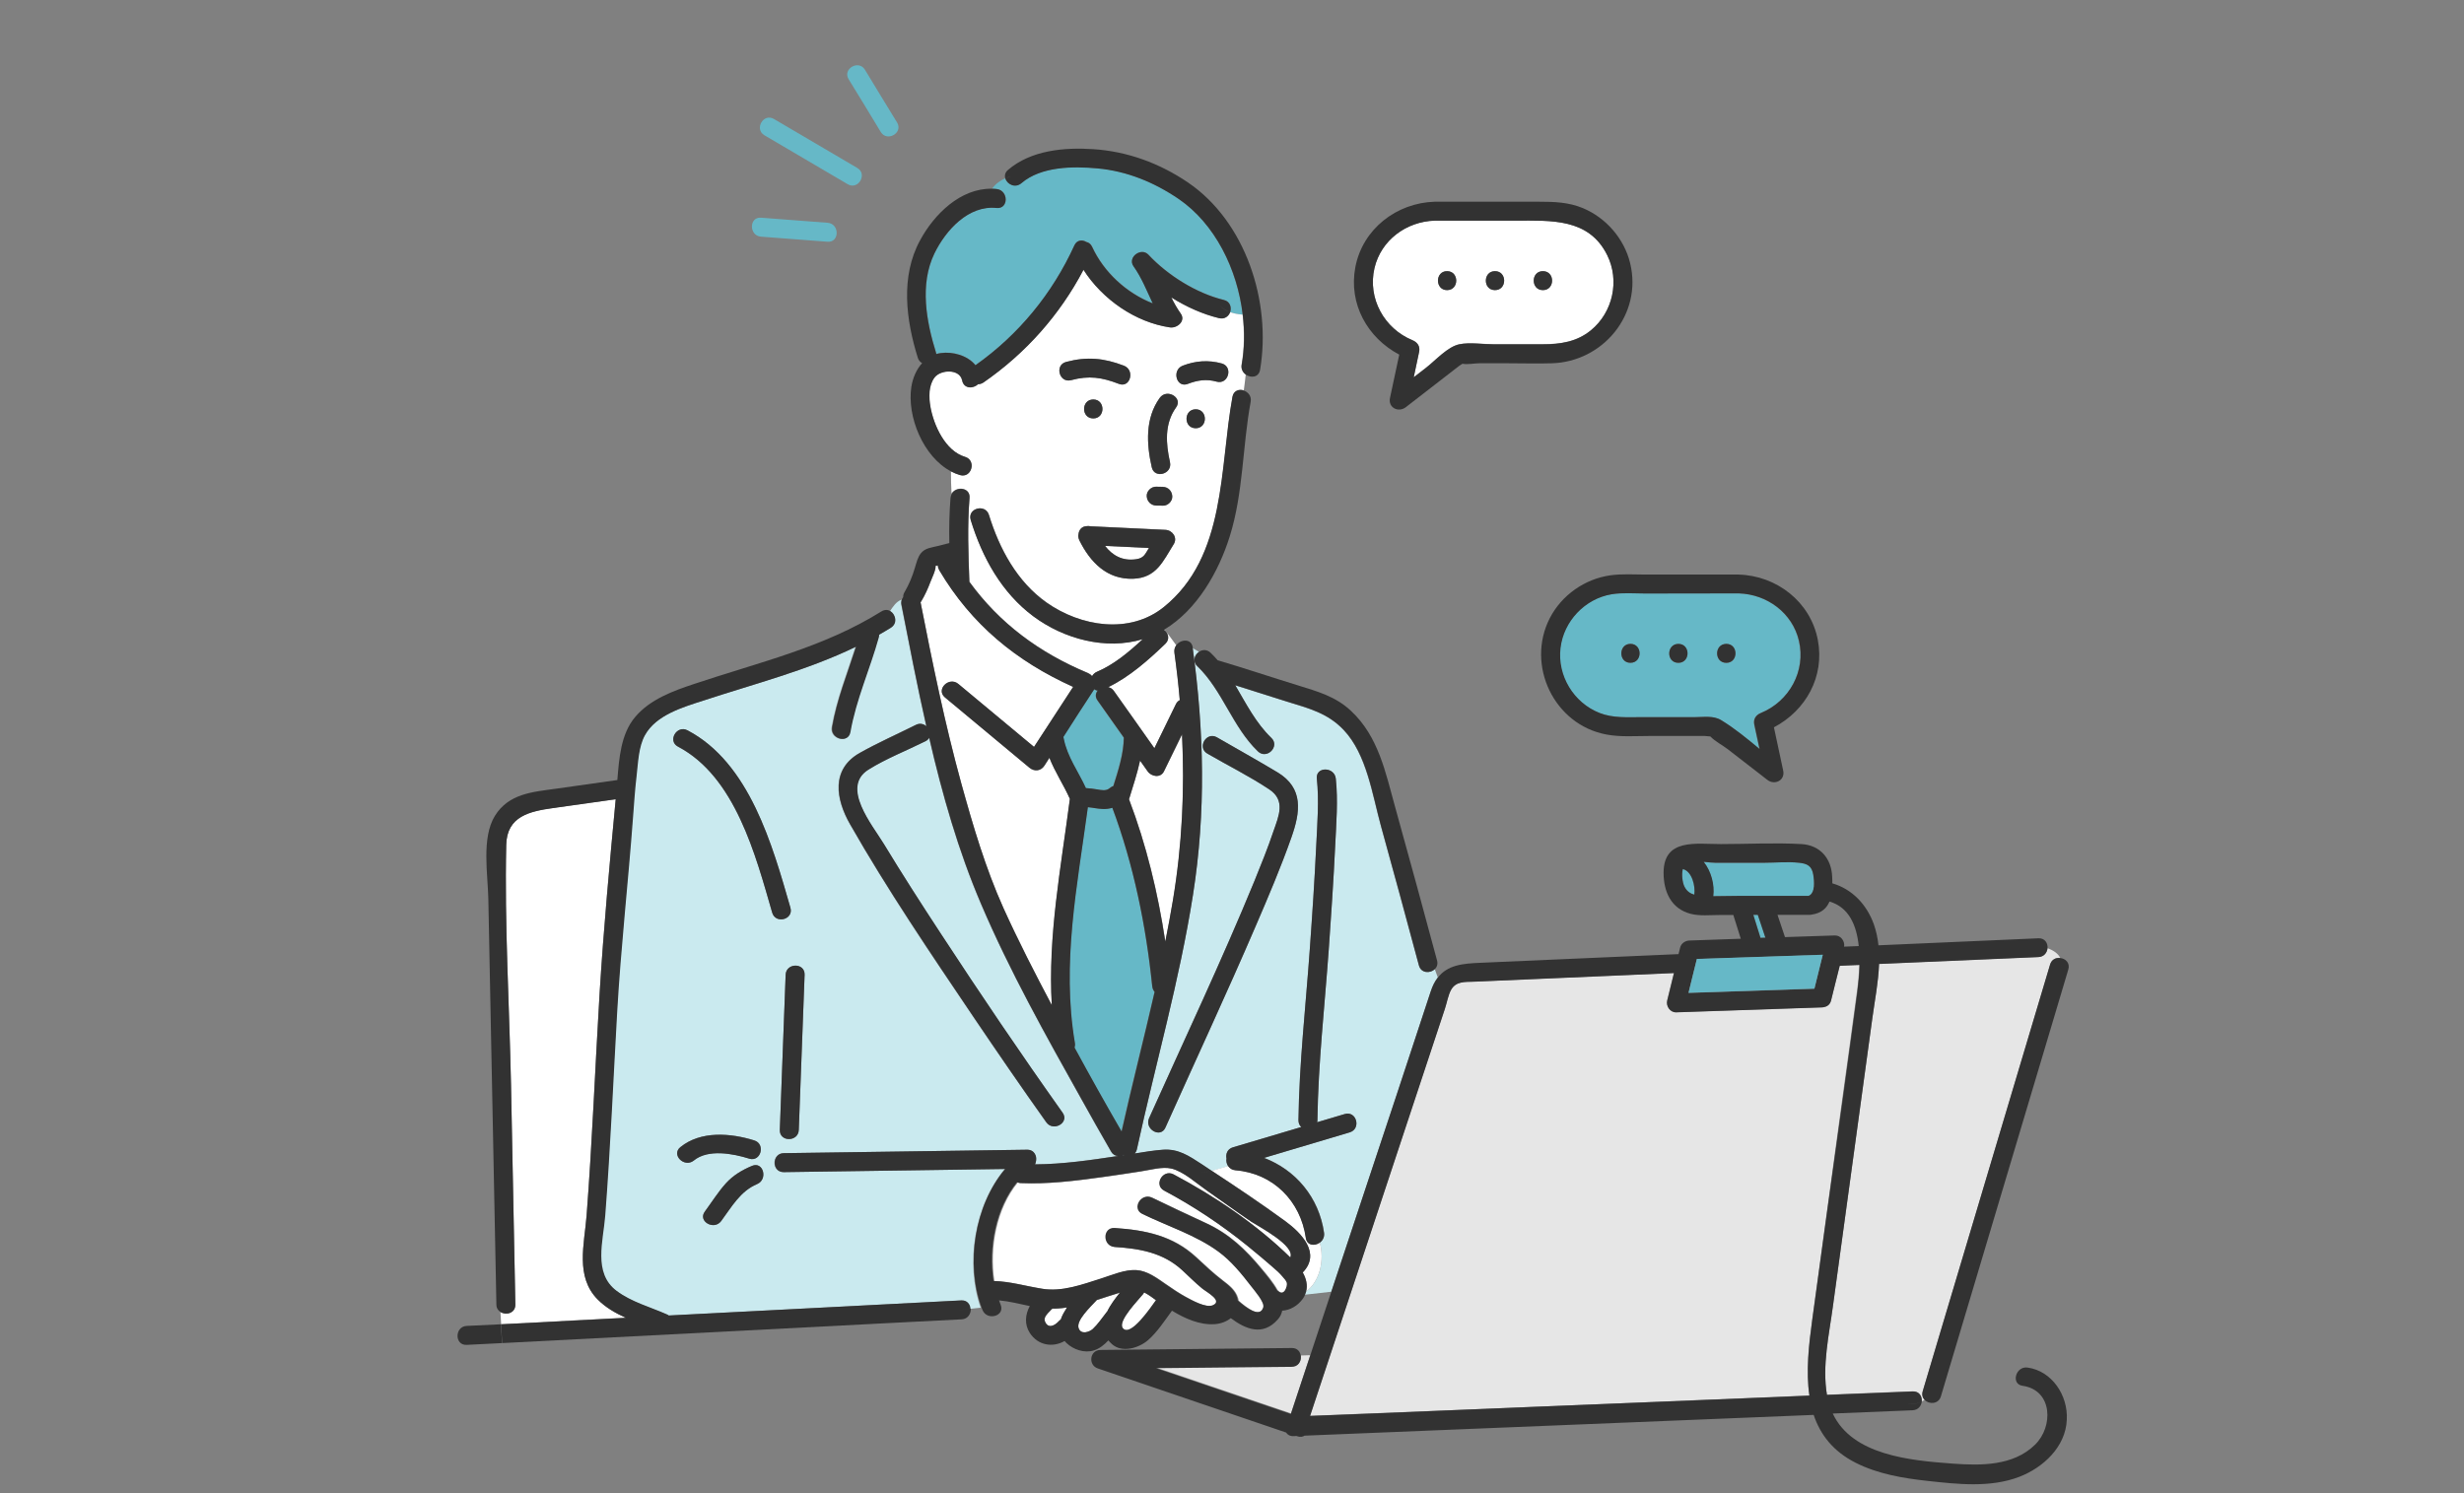 <?xml version="1.0" encoding="utf-8"?>
<!-- Generator: Adobe Illustrator 28.3.0, SVG Export Plug-In . SVG Version: 6.00 Build 0)  -->
<svg version="1.1" id="レイヤー_1" xmlns="http://www.w3.org/2000/svg" xmlns:xlink="http://www.w3.org/1999/xlink" x="0px"
	 y="0px" viewBox="0 0 1650 1000" style="enable-background:new 0 0 1650 1000;" xml:space="preserve">
<rect x="0" y="0" width="1650" height="1000" fill="#808080" stroke="none"/>
<style type="text/css">
	.st0{fill:#66B8C7;}
	.st1{fill:#FFFFFF;}
	.st2{fill:#E6E6E6;}
	.st3{fill:#CAEAEF;}
	.st4{fill:#323232;}
</style>
<g>
	<path class="st0" d="M773.1,664.3c-0.9-1-1.5-2.2-1.6-3.8c-4.1-40.3-12.4-81.4-26.7-119.5c-2,0.6-4.1,0.9-6.4,0.8
		c-3.4-0.1-6.6-0.9-10-1.2c-7.1,52.6-17.7,104.7-8.7,157.8c0.2,1.2,0.1,2.2-0.2,3.2c10.2,18.8,20.7,37.6,31.4,56.2
		C757.9,726.5,765.9,695.5,773.1,664.3z"/>
	<path class="st0" d="M752.4,773.4c-0.3,0.1-0.5,0.3-0.8,0.4c0.4-0.1,0.8-0.1,1.2-0.2C752.7,773.5,752.5,773.5,752.4,773.4z"/>
	<path class="st1" d="M716.5,535.1c-4.2-9.4-10-18-13.7-27.5c-1.1,1.8-2.3,3.5-3.4,5.3c-2.4,3.6-6.7,4-10,1.3
		c-18.9-15.7-37.7-31.4-56.6-47.1c-6.3-5.2,2.7-14.1,9-9c16.9,14.1,33.8,28.1,50.7,42.2c8.7-13.4,17.5-26.8,26.2-40.2
		c-37.9-17.1-68.1-41.7-89.7-78.2c-0.6-1.1-0.9-2.1-0.9-3.1c-0.4,0.1-0.8,0.1-1.2,0.2c-0.2,0.1-0.3,0.1-0.4,0.1
		c0.5,2.2-2.7,8.7-3.4,10.7c-1.7,4.6-3.7,8.9-6.2,13.1c-0.1,0.2-0.2,0.3-0.4,0.5c8,40.7,16.3,81.4,27.3,121.4
		c7.8,28.2,16.1,56.6,28.2,83.4c10,22.1,21.1,43.7,32.4,65.2C701.7,626.9,710.5,581.5,716.5,535.1z"/>
	<path class="st1" d="M786,786.6c27.6,14.7,55.6,33.5,78.1,55.6c3.5-7.7-20.5-20.4-25.7-23.9c-10.1-6.8-19.9-13.9-29.8-20.9
		c-6.7-4.7-15.6-12.7-23.7-14.7c-6.3-1.5-14.6,1-20.8,1.9c-8.8,1.3-17.5,2.7-26.3,3.9c-17.9,2.4-36,4.7-54.1,3.9
		c-0.8,0-1.5-0.2-2.1-0.5c-14.2,17.3-19.2,43.6-15.7,66.1c11.1,0.3,21.5,3.4,32.5,5.2c13.4,2.1,26.8-3,39.5-6.9
		c7.3-2.3,15.7-6.2,23.6-5.6c7.3,0.5,13.7,5.4,19.5,9.4c4.3,3,8.7,6,13.3,8.5c3.9,2.1,13.4,7.6,18.2,5.7c7.4-2.9-4.1-8.9-7-11.3
		c-4.6-3.8-8.8-8-13.2-12.1c-12.8-11.9-28.4-14.6-45.4-15.7c-8.1-0.5-8.1-13.2,0-12.7c20.5,1.3,38.9,5.1,54.4,19.5
		c5.8,5.4,11.5,10.8,17.8,15.6c4.1,3.1,8.5,6.5,10,11.7c0.2,0.6,0.3,1.2,0.4,1.8c5.3,4.7,14.7,12,17,4.5c1-3.4-6.2-11.5-8-13.9
		c-6.4-8.3-13.5-17-22-23.3c-14.9-11-34.4-17.2-51-25.3c-7.3-3.6-0.9-14.5,6.4-10.9c12,5.8,24,11.4,36,17
		c15.6,7.2,26.4,17.6,37.3,30.7c3.1,3.7,7.5,8.8,10.5,14.3c0.1,0.1,0.3,0.2,0.4,0.3c4.4,4.3,6.5-3.2,6.2-5c-0.3-1.6-2-3.2-3-4.5
		c-1.9-2.3-4.2-4.2-6.4-6.2c-3.8-3.3-11.5-9.9-16.9-14.2c-17.5-14.1-36.1-26.5-55.9-37.1C772.4,793.7,778.8,782.7,786,786.6z"/>
	<path class="st0" d="M711.9,493.6c0.1,0.4,0.3,0.7,0.3,1.2c2.3,12.1,9.8,22,14.8,33c2.6,0.1,5.1,0.5,7.6,0.9
		c2.9,0.4,6.1,1.2,8.4-0.9c0.8-0.7,1.6-1.1,2.4-1.4c3.3-10.5,6.9-21.6,7-32.4c-5.9-8.3-11.7-16.6-17.6-24.9
		c-1.7-2.5-1.3-4.9,0.1-6.6c-0.9-0.1-1.7-0.4-2.3-0.9C725.8,472.3,718.8,482.9,711.9,493.6z"/>
	<path class="st1" d="M945.9,227.8c3.3,1.4,5.2,4.1,4.4,7.8c-1.2,5.7-2.4,11.3-3.6,17c2.8-2.2,5.6-4.3,8.4-6.5
		c6.2-4.8,14.3-14,22.2-15.6c6.9-1.4,15.6,0,22.6,0c11.1,0,22.2,0,33.2,0c11.8,0,22.8-1.6,32.3-9.4c14.7-12.1,19.4-33.4,10.8-50.4
		c-12.4-24.7-37.7-23-60.9-23c-18.2,0-36.4,0-54.6,0c-18.9,0.6-35.9,13-40.3,31.8C915.7,199.8,926.9,220.1,945.9,227.8z
		 M1033.2,181.6c8.2,0,8.2,12.7,0,12.7C1025,194.3,1025,181.6,1033.2,181.6z M1001.1,181.6c8.2,0,8.2,12.7,0,12.7
		C992.9,194.3,993,181.6,1001.1,181.6z M969,181.6c8.2,0,8.2,12.7,0,12.7C960.9,194.3,960.9,181.6,969,181.6z"/>
	<path class="st1" d="M714.6,875.7c-2.1,0.3-4.2,0.6-6.2,0.7c-1.2,0.1-2.4,0.1-3.6,0.1c-0.3,0.3-0.6,0.5-0.9,0.7c0,0,0,0,0,0.1
		c-0.7,0.8-1.6,1.5-2.3,2.4c-1.5,1.8-2.7,3.5-1.6,5.8c2.2,4.7,6.6,2.1,9.1-0.6c0.4-0.5,0.8-0.8,1.3-1.1
		C711.2,881,712.8,878.3,714.6,875.7z"/>
	<path class="st1" d="M766.2,865.5c-0.2,0.4-0.5,0.8-0.8,1.2c-3,3.8-17,17.9-13.6,22.6c5,6.9,18.9-14,22.3-18.6
		C771.6,868.8,769,867,766.2,865.5z"/>
	<path class="st1" d="M756.1,535.3c11.6,30.5,19.4,62.8,24.3,95.3c1.8-9.2,3.6-18.4,5.1-27.6c6.2-37.2,8-74.1,6.1-111.2
		c-4,8.3-8.1,16.6-12.1,24.8c-2.3,4.6-8.4,3.6-10.9,0c-1.7-2.4-3.4-4.8-5.1-7.2C761.5,518.2,758.6,526.9,756.1,535.3z"/>
	<path class="st0" d="M1079,398c-17.9,3-32.1,18-34.2,36c-2.2,18.5,8.8,36.7,26.2,43.5c8.9,3.5,18.6,2.8,27.9,2.8
		c11.9,0,23.9,0,35.8,0c6,0,12.5-1.1,17.7,2c9,5.4,17.4,12.3,25.7,19.3c-1.2-5.4-2.3-10.8-3.5-16.3c-0.8-3.7,1.1-6.4,4.4-7.8
		c19.1-7.7,30.3-28,25.5-48.3c-4.4-18.8-21.4-31.2-40.3-31.8c-21,0-41.9,0-62.9,0C1094.1,397.4,1086.3,396.8,1079,398z M1156,431.3
		c8.2,0,8.2,12.7,0,12.7C1147.8,443.9,1147.8,431.3,1156,431.3z M1123.9,431.3c8.2,0,8.2,12.7,0,12.7
		C1115.7,443.9,1115.8,431.3,1123.9,431.3z M1091.8,443.9c-8.2,0-8.2-12.7,0-12.7C1100,431.3,1100,443.9,1091.8,443.9z"/>
	<path class="st0" d="M1127.2,582.1c-0.1,0-0.2-0.1-0.3-0.1c-0.9,3.9-0.2,9.1,1,11.6c1.5,3.2,3.9,4.8,6.7,5.6
		C1135.4,593.2,1133,583.8,1127.2,582.1z"/>
	<path class="st0" d="M1211,600c1.9-0.7,2.9-2.4,3.3-4.5c0-0.6,0.1-1.2,0.3-1.8c0.3-2.8-0.1-5.8-0.4-7.7c-1-6.4-4.3-7.7-9.6-8.2
		c-7.6-0.8-15.8,0-23.4,0c-10.9,0-21.8,0-32.7,0c-1.8,0-4.7-0.3-7.7-0.6c5,6.3,7.3,15.3,6.4,23c5.5,0,11-0.2,16.4-0.2
		C1179.5,600,1195.3,600,1211,600z"/>
	<path class="st0" d="M1177.1,612.7c-1,0-2,0-3,0c1.6,5.1,3.2,10.3,4.8,15.4c1.1,0,2.2-0.1,3.3-0.1
		C1180.5,622.9,1178.8,617.8,1177.1,612.7z"/>
	<path class="st1" d="M741.4,878.4c2.2-4.4,5.4-8.7,8.6-12.7c-0.1,0-0.1,0-0.2,0.1c-5,1.5-10.1,3.3-15.3,4.9
		c-4.8,5.1-14,13.7-12.2,18.9c1.6,4.6,7.3,2.5,9.5,0.5c3.5-3.3,6.3-7.5,9.2-11.2C741.1,878.6,741.2,878.5,741.4,878.4z"/>
	<path class="st2" d="M1232.6,646.7c-0.2,0-0.5,0-0.7,0c-1.9,7.7-3.8,15.5-5.8,23.2c-0.7,2.6-2.4,4-4.4,4.4
		c-0.5,0.1-1.1,0.3-1.7,0.3c-32.5,1.1-65,2.2-97.5,3.3c-4.2,0.1-7.1-4.2-6.1-8c1.5-6.1,3-12.2,4.5-18.3c-26.3,1.1-52.5,2.3-78.8,3.4
		c-18.5,0.8-37,1.6-55.6,2.4c-5.5,0.2-11.5-0.4-14.8,5.3c-2,3.5-3,9-4.2,12.8c-30.1,90.9-60.2,181.8-90.3,272.7
		c13.5-0.5,27.1-1.1,40.6-1.6c74.4-3,148.8-6,223.1-9.1c23.6-1,47.1-1.9,70.7-2.9c-2.4-16.2-0.4-34,1.9-50.8
		c6.7-49.1,13.4-98.2,20.1-147.3c3.3-24.2,6.7-48.4,9.9-72.6c0.7-5.1,1.4-11.3,1.5-17.8C1241,646.4,1236.8,646.5,1232.6,646.7z"/>
	<path class="st1" d="M419.1,882.5c-6.9-3.1-13.4-6.8-18.8-12.2c-15.2-15.2-9-37-7.5-56.2c3.8-49.4,5.7-99,8.7-148.5
		c2.6-43.5,6.7-87,10.8-130.4c-14,2-28,4-41.9,5.9c-15.4,2.2-31,5.3-31.4,24.7c-1.2,53.4,2.1,107.3,3.2,160.8c1,49,1.9,98,2.9,147
		c0.1,5.8-6.2,7.5-10,5l0.5,8.3c6.1-0.3,12.1-0.6,18.2-0.9C375.5,884.7,397.3,883.6,419.1,882.5z"/>
	<path class="st2" d="M865.1,915c-30.3,0.3-60.6,0.6-90.9,0.9c30.1,10.2,60.2,20.5,90.3,30.7c4.3-13,8.6-26,12.9-39l-6.2,0.2
		C871.5,911.3,869.5,915,865.1,915z"/>
	<path class="st2" d="M1287.6,931.7c3.6-12,7.1-23.9,10.7-35.9c24.9-83.3,49.7-166.6,74.6-249.9c1-3.4,3.9-4.7,6.7-4.4
		c-1.5-3.1-4.8-5.1-8.5-6.5c-0.3,2.9-2.3,5.8-6.1,5.9c-35.6,1.5-71.1,3.1-106.7,4.6c-0.4,12.2-2.9,24.6-4.5,36.3
		c-5.9,42.9-11.7,85.7-17.6,128.6c-2.9,21.4-5.9,42.9-8.8,64.3c-2.6,19.3-7.3,39.9-4,59.4c19.1-0.8,38.2-1.6,57.4-2.3
		c4.4-0.2,6.4,3.4,6.1,6.7c0.7-0.3,1.4-0.6,2-1C1287.6,936.3,1286.8,934.2,1287.6,931.7z"/>
	<path class="st3" d="M960.8,649.1c-3.1,3-9.2,2.8-10.7-2.5c-8.4-31.1-16.8-62.2-25.4-93.3c-5.9-21.2-9.6-48-24.9-64.3
		c-10.8-11.4-23.3-14.5-37.9-19c-11.6-3.6-23.2-7.4-34.8-11c7.3,12.3,13.8,25.3,24.2,35.3c5.9,5.7-3.1,14.6-9,9
		c-17.1-16.4-23.6-40.7-40.6-57.1c-3.4-3.3-1.8-7.6,1.2-9.6c-1.5-0.9-2.8-1.8-4.2-2.5c7.6,55.4,8.9,109.8,0.2,165.1
		c-9.1,57.6-25.2,113.7-37.6,170.6c-0.3,1.2-0.8,2.1-1.4,2.8c6.2-1,12.3-2,18.5-2.5c10.6-0.8,17.8,4.1,26.4,9.7
		c2.2,1.4,4.4,2.9,6.6,4.4c3.7-0.9,7.3-2.2,11-3.2c-1-1.5-1.4-3.4-1.1-5.1c-0.6-3,0.5-6.4,4.3-7.5c15.3-4.6,30.5-9.1,45.8-13.6
		c-1.2-1-1.9-2.5-1.9-4.6c0.5-38.2,4.9-76.4,7.6-114.5c1.6-23.1,3.2-46.2,4.3-69.3c0.7-14.8,2-30.2,0.4-45c-0.9-8.1,11.8-8,12.7,0
		c1.6,14.8,0.3,30.1-0.4,45c-1.1,23.1-2.6,46.2-4.3,69.3c-2.7,38-7.1,76.3-7.6,114.5c0,0.5-0.1,1-0.2,1.4c6.2-1.8,12.3-3.7,18.5-5.5
		c7.8-2.3,11.2,9.9,3.4,12.2c-19.1,5.7-38.3,11.4-57.4,17.1c21.2,8.1,36.8,26.4,40.2,50.2c0.4,2.9-1,5.2-2.9,6.6
		c3.2,11.8,0.1,25.9-9.3,32.9c-0.2,0.7-0.4,1.3-0.7,2l17.7-2c7-21.2,14-42.4,21.1-63.7c15.2-45.8,30.5-91.6,45.5-137.5
		c1.2-3.8,2.8-6.8,4.7-9.3L960.8,649.1z M864.8,560.8c-7,20-15.4,39.6-23.8,59.1c-19.5,45.4-40.4,90.2-60.6,135.3
		c-3.3,7.4-14.3,1-10.9-6.4C793.2,696,818,643.6,840,590.1c4.5-11.1,9-22.2,12.9-33.5c3.5-10,8.1-20.5-2.8-27.8
		c-13.2-8.8-27.8-16-41.5-24c-7.1-4.1-0.7-15,6.4-10.9c13.5,7.8,27.1,15.4,40.5,23.4C873.1,527.9,870.8,543.9,864.8,560.8z"/>
	<path class="st1" d="M780.4,431.2c-11.3,10.8-24,22-38.2,29c1.4,0.3,2.8,1.1,3.8,2.6c9,12.8,18,25.6,27.1,38.3
		c4.8-9.8,9.6-19.7,14.4-29.5c0.7-1.4,1.6-2.3,2.6-2.7c-0.9-10.6-2.2-21.2-3.6-31.9c-0.3-1.9,0.2-3.5,1.2-4.8
		c-2.6-3.5-5.1-7.1-7.8-10.5c-0.1,0-0.1,0.1-0.2,0.1C782.3,423.9,783.7,428.1,780.4,431.2z"/>
	<path class="st0" d="M667.5,139.2c-18.8-2-34.1,14.9-41.7,30.5c-10,20.6-5.5,45.5,1.1,66.5c0.1,0.3,0.1,0.6,0.2,0.8
		c0.9-0.3,1.9-0.5,2.9-0.6c8.1-1.1,18,1.6,23.3,8.1c29-20.4,51.5-47.9,66.2-80.2c1.7-3.7,5.3-3.9,8.1-2.3c1.5,0.3,2.9,1.2,3.8,3.2
		c7.9,17,23,31,40.6,37.9c-4-8.5-7.5-17.3-12.9-24.9c-4.2-5.9,5.1-12.8,10-7.7c12.9,13.8,32.1,25.9,50.5,30.3c4.3,1,5.2,5,4,8.2
		c2.7,1,5.6,1.5,8.5,1.7c-3.7-30.5-18.6-61-43-77.6c-16.2-11.1-34.6-18.6-54.2-20.4c-16.4-1.5-37.8-1.4-51,9.9
		c-4.2,3.6-9.6,0.7-10.8-3.2c-3.5,1.6-6.6,3.9-8.8,7c1.1,0,2.1,0.1,3.2,0.2C675.5,127.4,675.6,140.1,667.5,139.2z"/>
	<path class="st1" d="M649.3,333.4c-1.5,18.6-0.8,37.5-0.1,56.2c20.2,27.8,46.8,47.5,79.4,61.1c1.1,0.5,1.9,1.1,2.6,1.9
		c0.1,0,0.1,0.1,0.2,0.1c0.7-1.2,1.7-2.2,3.3-2.9c11.2-4.7,21.4-13.2,30.6-21.8c-24.7,7.4-52.7-0.1-73.1-15.2
		c-21.4-15.8-34.4-39.5-42.1-64.6c-2.4-7.8,9.8-11.1,12.2-3.4c7,22.7,18.8,44.7,38.6,58.7c22.8,16.1,55.5,21.5,78.5,3
		c42.1-33.8,37.3-93.2,46-140.9c0.8-4.1,4.4-5.2,7.5-4.2c0.5-3.5,0.9-7,1.3-10.6c-1.9-1.4-3.3-3.7-2.8-6.6c1.9-10.7,2-22.1,0.7-33.5
		c-3-0.2-5.8-0.7-8.5-1.7c-1,2.8-3.7,4.9-7.4,4c-10.8-2.6-21.9-7.6-32-13.9c1.9,3.8,3.9,7.4,6.3,10.8c3.6,5-2.4,10-7.2,9.3
		c-23-3.4-45.1-18.7-57.9-38.6c-15.8,30.3-38.8,56-67,75.5c-1.2,0.9-2.5,1.2-3.6,1.1c-3.2,3.2-9.4,3.2-10.6-2.4
		c-1.6-8.1-14.4-7.4-18.5-2.1c-4.2,5.4-3.9,13.2-2.8,19.6c2.2,12.5,10,29.7,23.2,33.6c7.8,2.3,4.5,14.5-3.4,12.2
		c-2.1-0.6-4-1.4-5.9-2.4c0,5,0.1,9.9,0.4,14.8C640.3,325.4,649.9,326.3,649.3,333.4z M786,364.4c-7.2,11.5-11.6,22.6-27.1,23.2
		c-17.5,0.7-28.8-11-36.1-25.7c-0.7-1.5-0.8-2.9-0.6-4.2c0.3-2.8,2.1-5.3,5.6-5.4c0.8-0.1,1.6-0.1,2.4,0.1
		c16.8,0.8,33.6,1.6,50.3,2.4C785.1,355.1,788.7,360.1,786,364.4z M732.1,267.6c8.2,0,8.2,12.7,0,12.7
		C723.9,280.2,723.9,267.6,732.1,267.6z M800.7,286.8c-8.2,0-8.2-12.7,0-12.7C808.8,274.2,808.8,286.8,800.7,286.8z M792,244.9
		c8.5-3.3,17.2-4,26.1-1.5c7.9,2.2,4.5,14.4-3.4,12.2c-6.8-1.9-12.8-1-19.3,1.5C787.8,260.1,784.5,247.8,792,244.9z M776.6,266.5
		c4.7-6.6,15.7-0.2,10.9,6.4c-7.8,10.9-6.9,24.1-4.1,36.7c1.8,8-10.4,11.3-12.2,3.4C767.7,297.3,766.8,280.1,776.6,266.5z
		 M774.2,325.9c1.5,0,3,0.1,4.5,0.1c3.6,0.1,6.2,2.8,6.3,6.3c0.2,3.4-3,6.4-6.3,6.3c-1.5,0-3-0.1-4.5-0.1c-3.6-0.1-6.2-2.8-6.3-6.3
		C767.7,328.9,770.9,325.8,774.2,325.9z M713.9,242.4c13.9-3.7,25.3-2.7,38.7,2.5c7.6,2.9,4.3,15.1-3.4,12.2
		c-11.4-4.4-20-5.7-32-2.5C709.3,256.8,706,244.5,713.9,242.4z"/>
	<path class="st3" d="M672.9,782.9c-49.4,0.7-98.8,1.4-148.2,2.1c-8.2,0.1-8.1-12.6,0-12.7c54.3-0.8,108.6-1.5,162.9-2.3
		c5-0.1,7,4.7,5.8,8.4c-0.1,0.5-0.2,1-0.4,1.4c18.6-0.1,37.2-2.9,55.5-5.6c-1.8-0.1-3.4-1-4.6-3c-6.7-11.6-13.3-23.3-19.8-35
		c-23.9-42.7-48.1-85.9-67.3-130.9c-15.2-35.6-25.9-73.2-34.7-111.2c-0.5,0.9-1.3,1.7-2.5,2.3c-12.6,6.3-26.4,11.7-38.3,19.1
		c-18.5,11.6,2.6,36.9,10.4,49.7c12.3,20.2,25.1,40.1,38.1,60c26.5,40.5,53.6,80.5,81.6,120c4.7,6.7-6.3,13-10.9,6.4
		c-16.6-23.4-32.9-47.1-49-70.9c-28.5-42.2-57.2-84.5-82.4-128.7c-9.5-16.6-13-36.8,6.6-47.8c12.1-6.8,25-12.5,37.4-18.7
		c2.7-1.4,5.3-0.7,7.1,0.9c-6.1-27.2-11.4-54.5-16.7-81.4c-0.2-1.3-0.1-2.4,0.2-3.4c-3.7,1.4-5.7,4.7-7.8,7.8
		c3.6,2.2,5,8.2,0.3,11.1c-2.6,1.6-5.3,3.2-7.9,4.7c0,0.6-0.1,1.1-0.2,1.8c-5.9,21.3-15.2,41.6-19,63.4c-1.4,8-13.6,4.6-12.2-3.4
		c3.2-18.5,10.3-35.9,16-53.8c-32.6,15.8-67.6,24.7-102.3,36.1c-13.7,4.5-31.6,9.7-39.1,23.2c-4.3,7.7-4.6,18.6-5.6,27.2
		c-1.1,9.2-1.7,18.5-2.4,27.8c-3.2,43.4-8.1,86.7-10.6,130.2c-2.6,45.5-4.5,91-8,136.4c-1.3,17-8.4,38.5,7.6,50.5
		c10,7.5,22.6,10.8,33.8,15.8c0.4,0.2,0.8,0.4,1.2,0.7c65.3-3.4,130.6-6.8,195.9-10.1c3.9-0.2,5.9,2.6,6.1,5.6l7.2-0.8
		C646.4,846.4,652.3,807.4,672.9,782.9z M538.8,652.9c-1.3,34.6-2.6,69.2-3.9,103.9c-0.3,8.1-13,8.2-12.7,0
		c1.3-34.6,2.6-69.2,3.9-103.9C526.4,644.7,539.1,644.7,538.8,652.9z M455.6,768.2c13.7-11,33.6-9.4,49.5-4.5
		c7.8,2.4,4.4,14.7-3.4,12.2c-10.9-3.4-27.6-6.6-37.2,1.2C458.2,782.3,449.2,773.4,455.6,768.2z M507,793
		c-11.4,4.7-17.1,15.3-24.1,24.8c-4.8,6.5-15.8,0.1-10.9-6.4c4.7-6.2,8.8-13,14-18.8c4.9-5.5,10.9-9,17.6-11.8
		C511.1,777.6,514.4,789.9,507,793z M517.1,611.3c-11-38.3-24.7-91.1-63.1-111.2c-7.2-3.8-0.8-14.7,6.4-10.9
		c41.6,21.9,56.9,77.1,68.9,118.8C531.6,615.8,519.4,619.1,517.1,611.3z"/>
	<path class="st1" d="M872.3,852.2c2.3,4,3.4,8.5,2.2,12.9c9.4-7,12.5-21.1,9.3-32.9c-3.4,2.4-8.6,1.9-9.3-3.2
		c-3.5-24.7-21.9-43.3-47.1-45.3c-2.3-0.2-3.9-1.3-4.9-2.8c-3.7,1-7.3,2.2-11,3.2c16.6,10.9,33.2,22.1,49.2,33.7
		C871.7,825.9,884.7,839.5,872.3,852.2z"/>
	<path class="st1" d="M739.9,365.6c5,6.3,11.6,10.4,21,8.9c5.1-0.8,5.8-3.2,8.4-7.5C759.6,366.5,749.7,366,739.9,365.6z"/>
	<path class="st4" d="M819.5,200.9c-18.4-4.5-37.6-16.5-50.5-30.3c-4.8-5.2-14.2,1.7-10,7.7c5.5,7.7,8.9,16.5,12.9,24.9
		c-17.6-6.9-32.8-20.9-40.6-37.9c-0.9-1.9-2.3-2.9-3.8-3.2c-2.7-1.7-6.4-1.5-8.1,2.3c-14.7,32.2-37.3,59.8-66.2,80.2
		c-5.3-6.5-15.2-9.3-23.3-8.1c-1,0.1-1.9,0.4-2.9,0.6c-0.1-0.3-0.1-0.5-0.2-0.8c-6.5-21-11.1-45.8-1.1-66.5
		c7.6-15.6,22.8-32.5,41.7-30.5c8.1,0.8,8-11.8,0-12.7c-1.1-0.1-2.1-0.2-3.2-0.2c-1.9,2.5-3.3,5.3-4.1,8.5c0.8-3.2,2.2-6,4.1-8.5
		c-21-0.4-38.7,17.1-48.1,34.6c-13.2,24.2-9.4,53.3-1.5,78.6c0.5,1.7,1.6,2.9,2.9,3.6c-3.9,4.3-6.3,10.1-7.2,15.8
		c-3.1,19.9,7.9,47,26.7,56.8c0-1.2,0-2.3,0-3.5c0,1.2,0,2.3,0,3.5c1.9,1,3.9,1.8,5.9,2.4c7.8,2.3,11.2-9.9,3.4-12.2
		c-13.2-3.9-21-21.1-23.2-33.6c-1.1-6.3-1.3-14.2,2.8-19.6c4.1-5.3,16.9-5.9,18.5,2.1c1.1,5.6,7.4,5.6,10.6,2.4
		c1.1,0.1,2.3-0.3,3.6-1.1c28.2-19.5,51.1-45.2,67-75.5c12.7,19.9,34.8,35.2,57.9,38.6c4.8,0.7,10.8-4.3,7.2-9.3
		c-2.4-3.4-4.5-7.1-6.3-10.8c10.1,6.4,21.2,11.3,32,13.9c3.7,0.9,6.4-1.3,7.4-4c-2.5-0.9-4.9-2.3-7-4.5c2.1,2.1,4.5,3.5,7,4.5
		C824.8,205.9,823.8,201.9,819.5,200.9z"/>
	<path class="st4" d="M776.6,266.5c-9.8,13.6-8.9,30.8-5.3,46.4c1.8,8,14,4.6,12.2-3.4c-2.8-12.5-3.8-25.7,4.1-36.7
		C792.3,266.3,781.3,259.9,776.6,266.5z"/>
	<path class="st4" d="M778.7,338.7c3.3,0.1,6.5-3,6.3-6.3c-0.2-3.5-2.8-6.2-6.3-6.3c-1.5,0-3-0.1-4.5-0.1c-3.3-0.1-6.5,3-6.3,6.3
		c0.2,3.5,2.8,6.2,6.3,6.3C775.7,338.6,777.2,338.6,778.7,338.7z"/>
	<path class="st4" d="M814.7,255.6c7.9,2.2,11.2-10.1,3.4-12.2c-8.9-2.4-17.5-1.8-26.1,1.5c-7.5,2.9-4.3,15.2,3.4,12.2
		C802,254.6,807.9,253.7,814.7,255.6z"/>
	<path class="st4" d="M752.6,244.9c-13.4-5.1-24.8-6.2-38.7-2.5c-7.9,2.1-4.5,14.3,3.4,12.2c12-3.2,20.6-1.9,32,2.5
		C756.9,260.1,760.2,247.8,752.6,244.9z"/>
	<path class="st4" d="M732.1,280.2c8.2,0,8.2-12.7,0-12.7C723.9,267.6,723.9,280.2,732.1,280.2z"/>
	<path class="st4" d="M800.7,286.8c8.2,0,8.2-12.7,0-12.7C792.5,274.2,792.5,286.8,800.7,286.8z"/>
	<path class="st4" d="M722.8,361.9c7.3,14.7,18.5,26.3,36.1,25.7c15.5-0.6,19.9-11.7,27.1-23.2c2.7-4.3-0.9-9.3-5.5-9.5
		c-16.8-0.8-33.6-1.6-50.3-2.4c-0.8-0.2-1.6-0.2-2.4-0.1c-3.5,0.1-5.3,2.6-5.6,5.4C721.9,359,722.1,360.4,722.8,361.9z M761,374.5
		c-9.5,1.4-16.1-2.6-21-8.9c9.8,0.5,19.6,0.9,29.4,1.4C766.8,371.2,766,373.7,761,374.5z"/>
	<path class="st4" d="M501.7,776c7.8,2.4,11.1-9.8,3.4-12.2c-15.9-5-35.9-6.6-49.5,4.5c-6.3,5.1,2.7,14,9,9
		C474.1,769.4,490.9,772.6,501.7,776z"/>
	<path class="st4" d="M482.9,817.8c7-9.4,12.8-20,24.1-24.8c7.4-3.1,4.2-15.4-3.4-12.2c-6.7,2.8-12.7,6.4-17.6,11.8
		c-5.2,5.8-9.4,12.5-14,18.8C467.1,817.9,478.1,824.2,482.9,817.8z"/>
	<path class="st4" d="M312.5,888c-8.1,0.4-8.2,13.1,0,12.7c7.9-0.4,15.8-0.8,23.7-1.2l-0.8-12.6C327.8,887.2,320.1,887.6,312.5,888z
		"/>
	<path class="st4" d="M640.5,877.6l9.4-1.1c-0.2-3-2.2-5.8-6.1-5.6c-65.3,3.4-130.6,6.8-195.9,10.1c-0.3-0.2-0.7-0.5-1.2-0.7
		c-11.3-5-23.8-8.3-33.8-15.8c-15.9-11.9-8.9-33.4-7.6-50.5c3.5-45.4,5.4-90.9,8-136.4c2.5-43.5,7.4-86.8,10.6-130.2
		c0.7-9.3,1.3-18.5,2.4-27.8c1-8.6,1.3-19.5,5.6-27.2c7.5-13.6,25.4-18.8,39.1-23.2c34.7-11.4,69.7-20.3,102.3-36.1
		c-5.7,17.8-12.8,35.2-16,53.8c-1.4,8,10.8,11.4,12.2,3.4c3.8-21.8,13.1-42.2,19-63.4c0.2-0.6,0.2-1.2,0.2-1.8
		c2.7-1.5,5.3-3.1,7.9-4.7c4.7-2.9,3.2-8.9-0.3-11.1c-1.9,2.9-4,5.6-7.9,6.6c3.9-1,6-3.7,7.9-6.6c-1.7-1-3.8-1.2-6.1,0.2
		c-38.9,24.3-82.3,34.1-125.2,48.5c-14.2,4.7-29.6,10.3-39.6,22.1c-9.7,11.4-10.8,27.7-12,42.3c-13.7,1.9-27.4,3.9-41,5.8
		c-15.7,2.2-31.7,3.2-41,18.2c-9.1,14.8-4.7,39.2-4.4,55.6c1.4,70.4,2.8,140.7,4.2,211.1c0.4,20.2,0.8,40.4,1.2,60.6
		c0,2.4,1.2,4,2.7,5l-0.6-10.6l0.6,10.6c3.8,2.4,10.1,0.8,10-5c-1-49-1.9-98-2.9-147c-1.1-53.4-4.4-107.3-3.2-160.8
		c0.4-19.4,16-22.5,31.4-24.7c14-2,28-4,41.9-5.9c-4.1,43.4-8.1,86.9-10.8,130.4c-3,49.5-4.9,99.1-8.7,148.5
		c-1.5,19.2-7.7,40.9,7.5,56.2c5.4,5.4,11.9,9.1,18.8,12.2c-21.8,1.1-43.6,2.3-65.4,3.4c-6.1,0.3-12.1,0.6-18.2,0.9l0.8,12.6
		c88.8-4.6,177.7-9.2,266.5-13.8c13.7-0.7,27.5-1.4,41.2-2.1c4.2-0.2,6.2-3.8,6.1-7.1L640.5,877.6z"/>
	<path class="st4" d="M529.3,607.9c-12-41.7-27.3-97-68.9-118.8c-7.2-3.8-13.6,7.1-6.4,10.9c38.4,20.2,52,72.9,63.1,111.2
		C519.4,619.1,531.6,615.8,529.3,607.9z"/>
	<path class="st4" d="M534.9,756.7c1.3-34.6,2.6-69.2,3.9-103.9c0.3-8.2-12.4-8.1-12.7,0c-1.3,34.6-2.6,69.2-3.9,103.9
		C521.9,764.9,534.6,764.9,534.9,756.7z"/>
	<path class="st4" d="M962.3,643.2c-9.2-34.2-18.5-68.4-28-102.5c-6.5-23.4-11.2-47.5-29.7-64.7c-10.3-9.6-22.3-12.9-35.5-17
		c-17.9-5.5-35.7-11.5-53.7-16.8c-1.5-1.7-3-3.4-4.7-5c-2.5-2.4-5.5-2.2-7.7-0.7c1.5,0.9,3.1,1.9,5.2,2.6c-2.1-0.7-3.7-1.6-5.2-2.6
		c-3.1,2-4.6,6.4-1.2,9.6c17,16.4,23.5,40.6,40.6,57.1c5.9,5.7,14.9-3.3,9-9c-10.4-10-16.9-22.9-24.2-35.3
		c11.6,3.6,23.2,7.4,34.8,11c14.6,4.5,27.1,7.6,37.9,19c15.4,16.3,19.1,43.1,24.9,64.3c8.6,31.1,17.1,62.1,25.4,93.3
		c1.4,5.4,7.6,5.5,10.7,2.5l-5.3-14.9l5.3,14.9C962.2,647.7,963,645.7,962.3,643.2z"/>
	<path class="st4" d="M840,590.1c-22,53.6-46.8,105.9-70.5,158.7c-3.3,7.4,7.6,13.8,10.9,6.4c20.2-45.1,41.1-89.9,60.6-135.3
		c8.4-19.5,16.7-39,23.8-59.1c6-17,8.3-33-9.4-43.6c-13.3-8-27-15.6-40.5-23.4c-7.1-4.1-13.5,6.9-6.4,10.9c13.8,8,28.3,15.2,41.5,24
		c11,7.3,6.3,17.8,2.8,27.8C849,567.9,844.5,579,840,590.1z"/>
	<path class="st4" d="M1379.5,641.6c1.3,2.7,1.3,6.2-1.1,10.9C1380.8,647.8,1380.8,644.2,1379.5,641.6c-2.8-0.3-5.7,1-6.7,4.4
		c-24.9,83.3-49.7,166.6-74.6,249.9c-3.6,12-7.1,23.9-10.7,35.9c-0.7,2.5,0,4.5,1.4,5.9c1.6-0.7,3.2-1.5,5-2.1
		c-1.8,0.6-3.4,1.4-5,2.1c3,2.9,9.2,2.8,10.8-2.5c24.9-83.3,49.7-166.6,74.6-249.9c3.6-12,7.1-23.9,10.7-35.9
		C1386.4,644.9,1383.1,641.9,1379.5,641.6z"/>
	<path class="st4" d="M860.6,817.8c-16-11.7-32.6-22.8-49.2-33.7c-3.2,0.8-6.4,1.4-9.7,1.4c3.2,0,6.4-0.6,9.7-1.4
		c-2.2-1.5-4.4-2.9-6.6-4.4c-8.6-5.6-15.8-10.6-26.4-9.7c-6.2,0.5-12.4,1.5-18.5,2.5c0.6-0.7,1.1-1.6,1.4-2.8
		c12.4-56.9,28.6-113,37.6-170.6c8.7-55.3,7.4-109.7-0.2-165.1c-1.5-0.7-3.2-1.2-5.3-1.2c2.2,0,3.8,0.5,5.3,1.2c0-0.1,0-0.2,0-0.4
		c-0.8-6.1-8.1-5.6-11.1-1.4c1.8,2.4,3.7,4.8,5.8,6.9c-2.1-2.1-4-4.5-5.8-6.9c-0.9,1.3-1.4,2.9-1.2,4.8c1.5,10.7,2.7,21.3,3.6,31.9
		c-1,0.5-2,1.4-2.6,2.7c-4.8,9.8-9.6,19.7-14.4,29.5c-9-12.8-18-25.6-27.1-38.3c-1-1.5-2.4-2.3-3.8-2.6c14.3-6.9,26.9-18.1,38.2-29
		c3.3-3.1,2-7.3-0.9-9.4c0.1,0,0.1-0.1,0.2-0.1c-1.1-1.3-2.1-2.6-3.3-3.7c1.2,1.2,2.3,2.4,3.3,3.7c22-13.2,36.5-38.8,43.9-62.5
		c9.1-29,8.5-60.3,14-90.1c0.7-3.9-1.8-6.6-4.7-7.6c-0.8,5.3-1.8,10.3-3.6,14.9c1.8-4.6,2.9-9.7,3.6-14.9c-3.1-1-6.7,0.1-7.5,4.2
		c-8.8,47.7-4,107-46,140.9c-23,18.5-55.7,13-78.5-3c-19.8-14-31.6-36-38.6-58.7c-2.4-7.8-14.6-4.5-12.2,3.4
		c7.7,25.1,20.7,48.7,42.1,64.6c20.4,15.1,48.4,22.7,73.1,15.2c-9.2,8.5-19.4,17.1-30.6,21.8c-1.5,0.6-2.6,1.7-3.3,2.9
		c-0.1,0-0.1-0.1-0.2-0.1c-0.6-0.8-1.5-1.4-2.6-1.9c-32.6-13.6-59.2-33.3-79.4-61.1c-0.7-18.7-1.4-37.6,0.1-56.2
		c0.6-7.1-9-8-11.9-2.7c0.3,4.4,0.8,8.9,1.7,13.3c-0.9-4.4-1.4-8.9-1.7-13.3c-0.4,0.8-0.7,1.7-0.8,2.7c-0.8,10-1,20.1-0.8,30.2
		c-2.5,0.6-4.9,1.3-7.4,1.9c-4.3,1.1-8.8,1.3-11.7,5c-2.1,2.7-2.9,6.3-3.9,9.5c-1.7,5.8-3.9,11.2-7,16.5c-0.7,1.1-0.9,2.2-0.9,3.3
		c-0.4,0.5-0.7,1.1-0.9,1.7c0.4-0.2,0.8-0.3,1.2-0.4c-0.4,0.1-0.8,0.3-1.2,0.4c-0.3,1-0.5,2.1-0.2,3.4c5.3,26.9,10.5,54.2,16.7,81.4
		c-1.8-1.6-4.4-2.3-7.1-0.9c-12.4,6.2-25.3,11.9-37.4,18.7c-19.6,11-16.1,31.2-6.6,47.8c25.2,44.2,54,86.5,82.4,128.7
		c16.1,23.8,32.3,47.5,49,70.9c4.7,6.6,15.7,0.3,10.9-6.4c-28-39.4-55.1-79.5-81.6-120c-13-19.8-25.8-39.7-38.1-60
		c-7.8-12.8-28.9-38-10.4-49.7c11.9-7.5,25.7-12.8,38.3-19.1c1.2-0.6,2-1.4,2.5-2.3c8.8,38.1,19.5,75.7,34.7,111.2
		c19.2,45.1,43.4,88.2,67.3,130.9c6.5,11.7,13.1,23.4,19.8,35c1.1,2,2.8,2.9,4.6,3c-18.3,2.8-36.9,5.5-55.5,5.6
		c0.2-0.5,0.3-0.9,0.4-1.4c1.2-3.7-0.7-8.5-5.8-8.4c-54.3,0.8-108.6,1.5-162.9,2.3c-8.1,0.1-8.2,12.8,0,12.7
		c49.4-0.7,98.8-1.4,148.2-2.1c-20.6,24.5-26.5,63.5-15.8,92.8l8.5-1l-8.5,1c0.2,0.5,0.4,1.1,0.6,1.6c3,7.5,15.2,4.2,12.2-3.4
		c-0.4-1-0.8-2-1.1-3c6.9,0.6,13.8,2.4,20.6,3.8c-3.1,5.6-3.7,12.3,0,18c5.5,8.5,15.5,9.9,23.3,5.4c0.4,0.4,0.8,0.9,1.2,1.3
		c4.7,4.5,12.1,7,18.4,5c3.8-1.2,6.9-3.7,9.7-6.7c0.7,0.8,1.5,1.7,2.4,2.5c6.7,6,17.9,2.7,24.1-2.6c6.2-5.4,11.2-13.1,16.1-19.8
		c8.7,5.3,18.8,9.8,28.9,9c3.8-0.3,7.6-1.7,10.5-4c9.7,7.3,21.5,12.4,31.6,0.7c1.6-1.8,2.4-3.7,2.8-5.7c5.3-0.3,10.5-3.3,13.9-8.1
		c0.6-0.9,1.1-1.7,1.4-2.6l-7.2,0.8l7.2-0.8c0.3-0.7,0.5-1.3,0.7-2c-0.3,0.2-0.6,0.5-0.9,0.7c0.3-0.2,0.6-0.5,0.9-0.7
		c1.2-4.4,0.1-8.8-2.2-12.9C884.7,839.5,871.7,825.9,860.6,817.8z M763.4,509.4c1.7,2.4,3.4,4.8,5.1,7.2c2.5,3.6,8.7,4.6,10.9,0
		c4-8.3,8.1-16.6,12.1-24.8c1.8,37.1,0.1,74-6.1,111.2c-1.5,9.2-3.3,18.4-5.1,27.6c-4.9-32.5-12.7-64.9-24.3-95.3
		C758.6,526.9,761.5,518.2,763.4,509.4z M732.8,461.6c0.7,0.5,1.4,0.9,2.3,0.9c-1.4,1.7-1.9,4.2-0.1,6.6
		c5.9,8.3,11.7,16.6,17.6,24.9c-0.1,10.8-3.7,21.9-7,32.4c-0.8,0.3-1.6,0.7-2.4,1.4c-2.4,2.1-5.6,1.4-8.4,0.9
		c-2.6-0.4-5.1-0.8-7.6-0.9c-5-11-12.5-21-14.8-33c-0.1-0.4-0.2-0.8-0.3-1.2C718.8,482.9,725.8,472.3,732.8,461.6z M671.9,608.1
		c-12-26.8-20.4-55.2-28.2-83.4c-11-40-19.3-80.7-27.3-121.4c0.1-0.2,0.3-0.3,0.4-0.5c2.5-4.2,4.5-8.5,6.2-13.1
		c0.8-2,4-8.6,3.4-10.7c0.1,0,0.3-0.1,0.4-0.1c0.4,0,0.8-0.1,1.2-0.2c0,1,0.3,2,0.9,3.1c21.6,36.5,51.7,61.1,89.7,78.2
		c-8.7,13.4-17.5,26.8-26.2,40.2c-16.9-14.1-33.8-28.1-50.7-42.2c-6.2-5.2-15.2,3.7-9,9c18.9,15.7,37.7,31.4,56.6,47.1
		c3.2,2.7,7.6,2.4,10-1.3c1.1-1.8,2.3-3.5,3.4-5.3c3.7,9.5,9.6,18.2,13.7,27.5c-6,46.3-14.8,91.8-12.1,138.1
		C693,651.8,681.9,630.2,671.9,608.1z M719.6,701.6c0.3-0.9,0.4-2,0.2-3.2c-9-53.1,1.6-105.2,8.7-157.8c3.3,0.3,6.6,1.1,10,1.2
		c2.3,0.1,4.4-0.2,6.4-0.8c14.2,38.1,22.6,79.2,26.7,119.5c0.2,1.6,0.8,2.8,1.6,3.8c-7.1,31.2-15.1,62.2-22.1,93.5
		C740.3,739.2,729.8,720.4,719.6,701.6z M752.8,773.6c-0.4,0.1-0.8,0.1-1.2,0.2c0.3-0.1,0.6-0.2,0.8-0.4
		C752.5,773.5,752.7,773.5,752.8,773.6z M710.3,883.7c-0.4,0.3-0.9,0.6-1.3,1.1c-2.5,2.8-6.9,5.3-9.1,0.6c-1.1-2.3,0.1-4,1.6-5.8
		c0.7-0.8,1.6-1.5,2.3-2.4c0,0,0,0,0-0.1c0.3-0.2,0.6-0.5,0.9-0.7c1.2,0,2.4,0,3.6-0.1c2.1-0.1,4.2-0.4,6.2-0.7
		C712.8,878.3,711.2,881,710.3,883.7z M741.4,878.4c-0.1,0.1-0.3,0.3-0.4,0.4c-3,3.8-5.7,7.9-9.2,11.2c-2.2,2-7.9,4.1-9.5-0.5
		c-1.8-5.1,7.5-13.8,12.2-18.9c5.1-1.6,10.2-3.4,15.3-4.9c0.1,0,0.1,0,0.2-0.1C746.8,869.6,743.5,873.9,741.4,878.4z M751.8,889.4
		c-3.4-4.7,10.6-18.8,13.6-22.6c0.3-0.4,0.6-0.8,0.8-1.2c2.7,1.4,5.4,3.3,7.9,5.2C770.8,875.4,756.8,896.2,751.8,889.4z M864,842.1
		c-22.5-22.1-50.4-40.9-78.1-55.6c-7.2-3.8-13.6,7.1-6.4,10.9c19.8,10.5,38.5,23,55.9,37.1c5.4,4.3,13.1,10.9,16.9,14.2
		c2.2,1.9,4.5,3.9,6.4,6.2c1,1.2,2.7,2.8,3,4.5c0.4,1.8-1.7,9.3-6.2,5c-0.1-0.1-0.3-0.2-0.4-0.3c-3.1-5.5-7.5-10.6-10.5-14.3
		c-10.8-13.1-21.7-23.5-37.3-30.7c-12.1-5.6-24.1-11.2-36-17c-7.3-3.5-13.7,7.4-6.4,10.9c16.6,8.1,36.1,14.3,51,25.3
		c8.5,6.2,15.6,15,22,23.3c1.8,2.4,9,10.5,8,13.9c-2.2,7.5-11.6,0.2-17-4.5c-0.1-0.6-0.2-1.2-0.4-1.8c-1.5-5.2-5.9-8.5-10-11.7
		c-6.3-4.8-11.9-10.2-17.8-15.6c-15.5-14.3-33.8-18.1-54.4-19.5c-8.1-0.5-8.1,12.1,0,12.7c17,1.1,32.6,3.9,45.4,15.7
		c4.4,4.1,8.6,8.3,13.2,12.1c2.9,2.4,14.4,8.4,7,11.3c-4.7,1.8-14.3-3.6-18.2-5.7c-4.6-2.5-8.9-5.5-13.3-8.5
		c-5.8-4-12.2-8.9-19.5-9.4c-7.8-0.5-16.3,3.3-23.6,5.6c-12.6,4-26.1,9.1-39.5,6.9c-11-1.7-21.3-4.9-32.5-5.2
		c-3.5-22.4,1.5-48.8,15.7-66.1c0.6,0.2,1.3,0.4,2.1,0.5c18.1,0.8,36.2-1.4,54.1-3.9c8.8-1.2,17.5-2.5,26.3-3.9
		c6.2-0.9,14.6-3.4,20.8-1.9c8.1,1.9,16.9,10,23.7,14.7c10,6.9,19.8,14.1,29.8,20.9C843.5,821.8,867.5,834.4,864,842.1z"/>
	<path class="st4" d="M1357.8,915.9c-8-1.2-11.4,11.1-3.4,12.2c20.3,2.9,20.7,27.5,8.3,39.5c-14.6,14.3-36.4,14-55.4,12.6
		c-28.3-2.1-66.9-5.6-80-33.5c0.7,0,1.3-0.1,2-0.1c17.2-0.7,34.3-1.4,51.5-2.1c3.8-0.2,5.8-3,6.1-5.9c-3.1,1.4-6.1,2.4-9.9,1.1
		c3.7,1.2,6.7,0.3,9.9-1.1c0.3-3.4-1.7-6.9-6.1-6.7c-19.1,0.8-38.2,1.6-57.4,2.3c-3.3-19.5,1.4-40.1,4-59.4
		c2.9-21.4,5.9-42.9,8.8-64.3c5.9-42.9,11.7-85.7,17.6-128.6c1.6-11.7,4-24,4.5-36.3c35.6-1.5,71.1-3.1,106.7-4.6
		c3.8-0.2,5.8-3,6.1-5.9c-1.7-0.7-3.5-1.2-5.3-1.6c1.7,0.4,3.5,1,5.3,1.6c0.3-3.4-1.7-6.9-6.1-6.7c-35.7,1.6-71.4,3.1-107.1,4.7
		c-0.5-4.8-1.5-9.5-3.1-14.1c-4.8-13.3-14.6-23.6-27.8-27.4c0-1.5,0-2.9-0.1-4.3c-0.4-12.2-8-21.3-20.6-22c-17.9-1-36.1,0-54,0
		c-16.7,0-38.3-4-38.3,19.3c0,12.5,5,24,18.1,27.4c6.1,1.6,13.2,0.8,19.5,0.8c3,0,6.1,0,9.1,0c1.7,5.3,3.3,10.6,5,15.9
		c-11.5,0.4-23,0.8-34.5,1.2c-2.7,0.1-5.4,1.9-6.1,4.7c-0.4,1.5-0.7,2.9-1.1,4.4c-22.9,1-45.8,2-68.6,3c-21.3,0.9-42.6,1.9-63.9,2.8
		c-12,0.5-22.2,1.4-28.8,10.1l3.4,9.5l-3.4-9.5c-1.9,2.4-3.4,5.4-4.7,9.3c-15,45.9-30.3,91.7-45.5,137.5c-7,21.2-14,42.4-21.1,63.7
		l8.9-1l-8.9,1c-4.7,14.2-9.4,28.4-14.1,42.6l5.7-0.2l-5.7,0.2c-4.3,13-8.6,26-12.9,39c-30.1-10.2-60.2-20.5-90.3-30.7
		c30.3-0.3,60.6-0.6,90.9-0.9c4.4,0,6.4-3.7,6.1-7.1l-17.1,0.6l17.1-0.6c-0.3-2.9-2.3-5.6-6.1-5.5c-42.7,0.4-85.4,0.9-128.1,1.3
		c-7.3,0.1-8.4,10.2-1.7,12.4c42,14.3,84,28.6,126,42.9c1,1.5,2.6,2.5,5,2.4c0.6,0,1.2,0,1.8-0.1c0.2,0.1,0.4,0.1,0.7,0.2
		c1.9,0.7,3.6,0.4,4.9-0.4c44.2-1.8,88.4-3.6,132.5-5.4c69.5-2.8,138.9-5.6,208.4-8.5c4.4,13.1,12.9,24.4,28.2,32.1
		c14.9,7.5,31.6,10.3,48,12.1c20.1,2.2,42.1,4.7,61.4-2.7c16-6.1,31.2-20.1,31.9-38.3C1384.9,934.5,1374.1,918.2,1357.8,915.9z
		 M1134.6,599.2c-2.8-0.8-5.2-2.4-6.7-5.6c-1.2-2.5-2-7.8-1-11.6c0.1,0,0.2,0.1,0.3,0.1C1133,583.8,1135.4,593.2,1134.6,599.2z
		 M1225.1,603.8c13.2,3.8,18.2,16.2,19.6,29.8c-3.3,0.1-6.5,0.3-9.8,0.4c0.6-3.7-2.2-7.6-6.2-7.5c-11.1,0.4-22.3,0.7-33.4,1.1
		c-1.7-5-3.3-9.9-5-14.9c7.1,0,14.3,0,21.4,0c0.6,0,1.2-0.1,1.7-0.2C1219.9,611.5,1223.3,608.1,1225.1,603.8z M1163.7,600
		c-5.4,0-10.9,0.2-16.4,0.2c1-7.7-1.4-16.7-6.4-23c3,0.3,5.9,0.6,7.7,0.6c10.9,0,21.8,0,32.7,0c7.6,0,15.8-0.8,23.4,0
		c5.3,0.6,8.6,1.9,9.6,8.2c0.3,1.9,0.6,4.9,0.4,7.7c-0.2,0.6-0.3,1.2-0.3,1.8c-0.5,2.1-1.5,3.8-3.3,4.5
		C1195.3,600,1179.5,600,1163.7,600z M1182.2,628c-1.1,0-2.2,0.1-3.3,0.1c-1.6-5.1-3.2-10.3-4.8-15.4c1,0,2,0,3,0
		C1178.8,617.8,1180.5,622.9,1182.2,628z M1136.3,642.3c28.1-0.9,56.2-1.9,84.3-2.8c-1.9,7.6-3.7,15.1-5.6,22.7
		c-28.1,0.9-56.2,1.9-84.3,2.8C1132.5,657.4,1134.4,649.8,1136.3,642.3z M1213.6,883.9c-2.3,16.8-4.3,34.6-1.9,50.8
		c-23.6,1-47.1,1.9-70.7,2.9c-74.4,3-148.8,6-223.1,9.1c-13.5,0.5-27.1,1.1-40.6,1.6c30.1-90.9,60.2-181.8,90.3-272.7
		c1.3-3.8,2.2-9.3,4.2-12.8c3.3-5.7,9.4-5.1,14.8-5.3c18.5-0.8,37-1.6,55.6-2.4c26.3-1.1,52.5-2.3,78.8-3.4
		c-1.5,6.1-3,12.2-4.5,18.3c-1,3.9,1.9,8.2,6.1,8c32.5-1.1,65-2.2,97.5-3.3c0.6,0,1.1-0.1,1.7-0.3c2-0.4,3.8-1.8,4.4-4.4
		c1.9-7.7,3.8-15.5,5.8-23.2c0.2,0,0.5,0,0.7,0c4.2-0.2,8.4-0.4,12.6-0.5c-0.2,6.5-0.9,12.7-1.5,17.8c-3.2,24.2-6.6,48.4-9.9,72.6
		C1227,785.7,1220.3,834.8,1213.6,883.9z"/>
	<path class="st4" d="M795.5,122.2c-19-12.9-40.5-20.8-63.4-22.3c-19.5-1.3-41.7,0.7-57.1,13.9c-2,1.7-2.4,3.8-1.8,5.7
		c1.3-0.6,2.6-1.1,4-1.4c-1.4,0.4-2.7,0.9-4,1.4c1.2,3.9,6.6,6.8,10.8,3.2c13.2-11.3,34.6-11.4,51-9.9c19.6,1.8,37.9,9.3,54.2,20.4
		c24.5,16.7,39.4,47.1,43,77.6c2.5,0.2,5.1,0.2,7.7,0.2c-2.6,0-5.2,0-7.7-0.2c1.4,11.4,1.2,22.8-0.7,33.5c-0.5,2.9,0.8,5.2,2.8,6.6
		c0.4-3.4,0.8-6.9,1.4-10.3c-0.6,3.5-1,6.9-1.4,10.3c3.4,2.4,8.6,1.9,9.5-3.2C851.5,202.2,834.2,148.5,795.5,122.2z"/>
	<path class="st0" d="M1215,662.1c1.9-7.6,3.7-15.1,5.6-22.7c-28.1,0.9-56.2,1.9-84.3,2.8c-1.9,7.6-3.7,15.1-5.6,22.7
		C1158.8,664,1186.9,663,1215,662.1z"/>
	<path class="st4" d="M900.5,746.1c-6.2,1.8-12.3,3.7-18.5,5.5c0.1-0.4,0.2-0.9,0.2-1.4c0.5-38.2,4.9-76.4,7.6-114.5
		c1.6-23.1,3.2-46.2,4.3-69.3c0.7-14.8,2-30.2,0.4-45c-0.9-8-13.5-8.1-12.7,0c1.6,14.8,0.3,30.1-0.4,45c-1.1,23.1-2.6,46.2-4.3,69.3
		c-2.7,38-7.1,76.3-7.6,114.5c0,2,0.7,3.5,1.9,4.6c-15.3,4.5-30.5,9-45.8,13.6c-3.7,1.1-4.9,4.5-4.3,7.5c-0.3,1.7,0.1,3.6,1.1,5.1
		c3.7-1,7.3-1.8,11-1.8c-3.7,0-7.3,0.8-11,1.8c1,1.5,2.6,2.6,4.9,2.8c25.2,2,43.6,20.6,47.1,45.3c0.7,5.1,5.9,5.6,9.3,3.2
		c-0.8-3.1-2.1-6.1-3.8-8.7c1.7,2.6,3,5.6,3.8,8.7c2-1.4,3.3-3.7,2.9-6.6c-3.4-23.8-19.1-42.2-40.2-50.2
		c19.2-5.7,38.3-11.4,57.4-17.1C911.7,756,908.4,743.7,900.5,746.1z"/>
	<path class="st4" d="M1078.4,385.3c-17.1,2.4-32.6,13.2-40.6,28.7c-16.1,31.5,2.8,71.3,37.8,77.9c9.4,1.8,19.4,1,28.8,1
		c12.4,0,24.8,0,37.2,0c0.7,0,2.4,0.3,3.7,0.3c3,3.2,8.5,6.1,11.6,8.5c8.9,6.9,17.7,13.7,26.6,20.6c4.9,3.8,12,0.4,10.6-6.2
		c-2.1-9.7-4.1-19.3-6.2-29c21.3-11.2,34.1-33.9,29.4-58.5c-4.9-25.6-27.6-43.1-53.1-43.8c-20.7,0-41.4,0-62,0
		C1094.4,384.8,1086.3,384.2,1078.4,385.3z M1164.4,397.4c18.9,0.6,35.9,13,40.3,31.8c4.7,20.2-6.5,40.5-25.5,48.3
		c-3.3,1.3-5.2,4.1-4.4,7.8c1.2,5.4,2.3,10.8,3.5,16.3c-8.3-6.9-16.7-13.8-25.7-19.3c-5.2-3.2-11.7-2-17.7-2c-11.9,0-23.9,0-35.8,0
		c-9.4,0-19,0.7-27.9-2.8c-17.4-6.8-28.4-25-26.2-43.5c2.1-17.9,16.3-33,34.2-36c7.3-1.2,15.1-0.5,22.4-0.5
		C1122.4,397.4,1143.4,397.4,1164.4,397.4z"/>
	<path class="st4" d="M1091.8,443.9c8.2,0,8.2-12.7,0-12.7C1083.7,431.3,1083.7,443.9,1091.8,443.9z"/>
	<path class="st4" d="M1123.9,443.9c8.2,0,8.2-12.7,0-12.7C1115.8,431.3,1115.7,443.9,1123.9,443.9z"/>
	<path class="st4" d="M1156,443.9c8.2,0,8.2-12.7,0-12.7C1147.8,431.3,1147.8,443.9,1156,443.9z"/>
	<path class="st4" d="M937,237.5c-2.1,9.7-4.1,19.3-6.2,29c-1.4,6.6,5.7,10,10.6,6.2c7.5-5.8,15.1-11.7,22.6-17.5
		c4.3-3.3,8.6-6.6,12.9-10c0.5-0.4,1.5-1,2.5-1.6c3.1,0.7,8.1-0.3,10.9-0.3c6.7,0,13.4,0,20,0c9.6,0,19.2,0.3,28.7,0
		c34.4-0.9,61-32.8,52.6-67.1c-4-16.4-16.1-30.3-31.6-36.8c-9.6-4-19.3-4.3-29.4-4.3c-23.3,0-46.6,0-69.9,0
		c-25.5,0.8-48.2,18.2-53.1,43.8C902.9,203.6,915.8,226.3,937,237.5z M920.4,179.6c4.4-18.8,21.4-31.2,40.3-31.8
		c18.2,0,36.4,0,54.6,0c23.2,0,48.6-1.8,60.9,23c8.5,17.1,3.9,38.3-10.8,50.4c-9.5,7.8-20.5,9.4-32.3,9.4c-11.1,0-22.2,0-33.2,0
		c-7,0-15.7-1.4-22.6,0c-7.9,1.6-16,10.8-22.2,15.6c-2.8,2.2-5.6,4.3-8.4,6.5c1.2-5.7,2.4-11.3,3.6-17c0.8-3.7-1.1-6.4-4.4-7.8
		C926.9,220.1,915.7,199.8,920.4,179.6z"/>
	<path class="st4" d="M1033.2,194.3c8.2,0,8.2-12.7,0-12.7C1025,181.6,1025,194.3,1033.2,194.3z"/>
	<path class="st4" d="M1001.1,194.3c8.2,0,8.2-12.7,0-12.7C993,181.6,992.9,194.3,1001.1,194.3z"/>
	<path class="st4" d="M969,194.3c8.2,0,8.2-12.7,0-12.7C960.9,181.6,960.9,194.3,969,194.3z"/>
	<path class="st0" d="M589.8,88.4c4.2,6.9,15.2,0.6,10.9-6.4c-7.2-11.8-14.4-23.5-21.5-35.3c-4.2-6.9-15.2-0.6-10.9,6.4
		C575.5,64.8,582.7,76.6,589.8,88.4z"/>
	<path class="st0" d="M511.9,90.6c18.6,10.9,37.2,21.9,55.8,32.8c7,4.1,13.4-6.8,6.4-10.9c-18.6-10.9-37.2-21.9-55.8-32.8
		C511.2,75.5,504.9,86.5,511.9,90.6z"/>
	<path class="st0" d="M509.6,158.5c14.9,1.1,29.7,2.3,44.6,3.4c8.1,0.6,8.1-12.1,0-12.7c-14.9-1.1-29.7-2.3-44.6-3.4
		C501.5,145.2,501.5,157.9,509.6,158.5z"/>
</g>
</svg>
